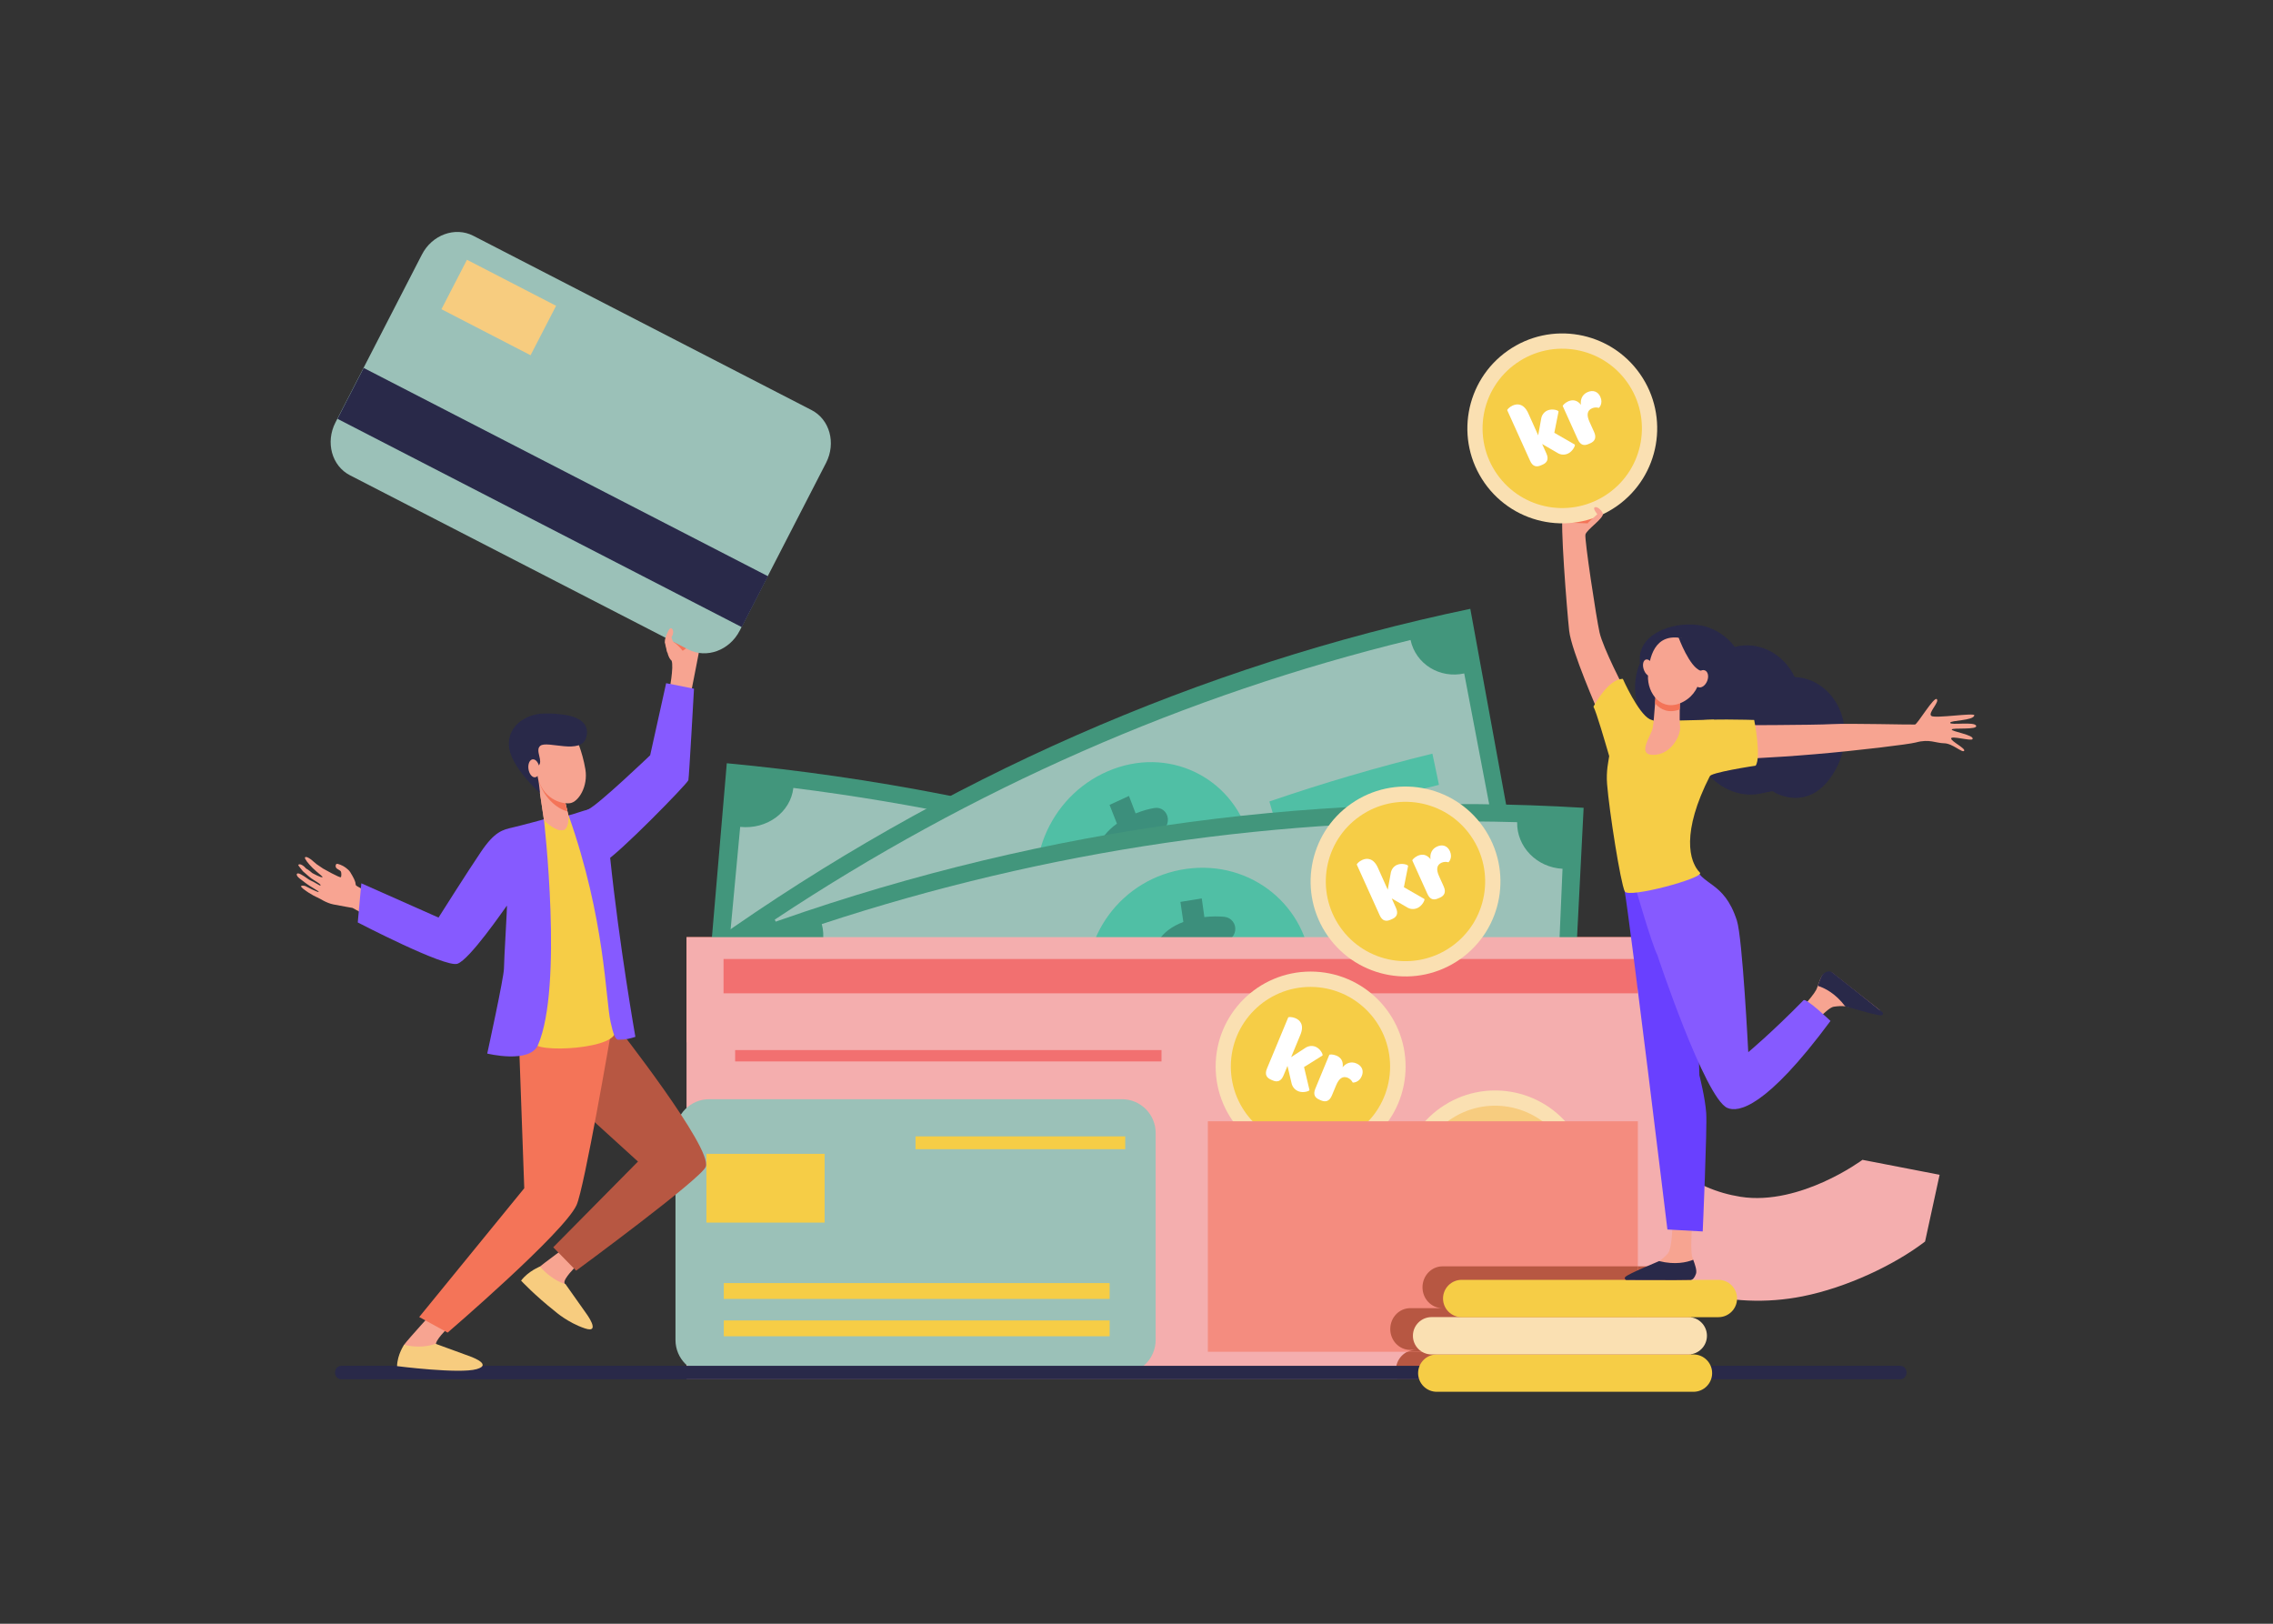 <svg xmlns="http://www.w3.org/2000/svg" xmlns:xlink="http://www.w3.org/1999/xlink" id="Layer_1" x="0px" y="0px" viewBox="0 0 2800 2000" style="enable-background:new 0 0 2800 2000;" xml:space="preserve"><rect x="0" y="0" width="2800" height="2000" fill="#333333" stroke="none"/><style type="text/css">	.st0{fill:#F4AEAE;}	.st1{fill:#F47257;}	.st2{fill:#42967C;}	.st3{fill:#9BC1B8;}	.st4{fill:#50BFA5;}	.st5{fill:#3C8F7C;}	.st6{fill:#B75742;}	.st7{fill:#F27070;}	.st8{fill:#F6CD46;}	.st9{fill:#FAE0B2;}	.st10{fill:#F7CC7F;}	.st11{fill:#FFFFFF;}	.st12{fill:#F48C7F;}	.st13{fill:#292949;}	.st14{fill:#F7A491;}	.st15{fill:#F8A492;}	.st16{fill:#F47458;}	.st17{fill:#865AFF;}	.st18{fill:#6940FF;}</style><g>	<g>		<path class="st0" d="M1980.7,1534.3c-30.5-25.5-46.1-49.1-48.9-53.5l107.1-67.7c0,0-0.1-0.2-0.5-0.7c0.1,0.1,9,13.3,26.9,27.4   c22.8,18.1,49.3,29.6,78.7,34.3c37.5,6,76.1-6.5,102-18.1c28.8-12.9,48.1-27.3,48.3-27.4l95,18.4l-17.9,82.2   c-37.1,28.5-96.1,56.6-150.8,67.5C2129.9,1614.7,2043.3,1586.6,1980.7,1534.3z"></path>	</g>	<rect x="845.7" y="1154.3" class="st1" width="1237.3" height="129.5"></rect>	<g>		<path class="st2" d="M1753.9,1612.7c-279-147.5-582.1-238.3-893.2-267.6c11.5-135,23.1-270,34.6-405   C1255,974,1605.4,1079,1928,1249.5C1870,1370.6,1812,1491.7,1753.9,1612.7z"></path>		<path class="st3" d="M888.2,1271.1c7.9-84.2,15.7-168.4,23.6-252.6c32.7,3.4,62-17.7,65.5-48c299.9,37.7,592.2,125.2,865.9,259.4   c-12.2,27.7,2.1,61.8,31.6,77.1c-35.6,75.9-71.3,151.7-106.9,227.6c-27.1-14.1-59.2-2.4-71.4,25.2   c-240.3-117.8-497-194.8-760.4-227.8C939.7,1301.8,918.2,1274.1,888.2,1271.1z"></path>		<g>			<path class="st4" d="M1532,1285c-25.1,72.4-102.7,109.3-174.6,87.2c-71.9-22.3-118.1-97.4-101.9-172.6    c16.1-75.1,95.9-120,176.8-95C1513.2,1129.5,1557.1,1212.7,1532,1285z"></path>			<path class="st5" d="M1356.7,1346.7c2-8.1,4-16.2,6-24.3c-10.8-3.5-21.1-8.5-29.3-13.7c-6.9-4.4-9.3-13.3-5.6-20.3    c0.1-0.3,0.3-0.6,0.4-0.9c4.1-7.8,14.1-10.3,21.7-5.3c7.7,5.1,16.8,9.6,26.9,12.4c14.7,4.1,26.2,1.5,28.8-8.7    c2.5-9.7-4.2-18.2-22-30c-25.7-17-42.1-34.7-36.4-59.6c5.1-22.6,25.9-36.1,56.3-33.4c2-8.1,4-16.2,6-24.3    c8.9,2.5,17.8,5,26.7,7.6c-1.9,7.5-3.8,15-5.7,22.4c9.7,3.2,17.5,6.9,23.7,10.6c7.7,4.5,10.4,14,6.2,21.1l0,0    c-4.4,7.4-14.3,9.5-22.1,4.7c-5.8-3.6-13.2-7.3-22.7-10c-17.4-4.9-24.8,0.7-26.5,7.9c-2.1,8.5,6,16.3,26.3,30.9    c28.6,19.8,37.2,37.8,30.9,60.5c-6.3,22.6-27.7,36.7-58.2,33.4c-2.2,8.7-4.5,17.3-6.7,26C1373.3,1351.3,1365,1349,1356.7,1346.7z    "></path>			<path class="st4" d="M1212.8,1196.8c-71.1-16.4-142.9-29.8-215.2-40.1c1.7-13,3.3-26,5-38.9c73.3,10.4,146.1,24,218.2,40.6    C1218.2,1171.2,1215.5,1184,1212.8,1196.8z"></path>			<path class="st4" d="M1767.3,1393.7c-66.2-32.4-133.5-61.8-201.8-88.3c4.3-12.3,8.6-24.6,13-36.9    c69.3,26.9,137.5,56.8,204.7,89.6C1777.9,1369.9,1772.6,1381.8,1767.3,1393.7z"></path>		</g>	</g>	<g>		<path class="st2" d="M1884.3,1149.4c-287.9,60.1-562,180.7-807.9,355.2c-66.4-114.7-132.9-229.3-199.3-344   c284.4-201.8,601.3-341.2,934.1-410.7C1835.5,883.1,1859.9,1016.2,1884.3,1149.4z"></path>		<path class="st3" d="M1055.5,1428.3c-41-71.9-81.9-143.9-122.8-215.8c26-18.1,35.9-53.5,21.7-79.8   c242.3-160.8,506.7-277,783.2-344.4c6.4,29.7,35.9,47.8,66.1,41.2c15.8,83,31.7,166,47.5,248.9c-27.8,6.1-45,35.7-38.7,65.4   c-242.8,59.1-475,161.2-687.8,302.4C1110.6,1420,1079.4,1411.6,1055.5,1428.3z"></path>		<g>			<path class="st4" d="M1538.5,1029.9c21.7,73.6-15.1,152.2-80.5,180.4c-65.4,28-141.2-2.3-171-72.4c-29.8-69.9,4.1-156.4,77.8-188    C1438.2,918.3,1516.9,956.5,1538.5,1029.9z"></path>			<path class="st5" d="M1443.4,1190.4c-3-7.7-6-15.4-9-23.1c-10,4.1-20.3,6.7-29.3,7.7c-7.5,0.9-14.3-4.6-15.4-12.6    c0-0.3-0.1-0.6-0.1-1c-1.3-8.8,4.7-17.2,13.1-18c8.5-0.9,17.7-3,26.7-7.2c13.1-6.1,20.1-15.5,16.4-25.3    c-3.5-9.3-13.2-11.8-32.9-9.9c-28.4,2.8-50.3-0.8-60-24.2c-8.7-21.2-0.9-45.2,23-62.3c-3-7.7-6.1-15.4-9.1-23.1    c8-3.7,15.9-7.4,23.9-11c2.7,7.2,5.5,14.3,8.2,21.5c9-3.6,16.7-5.6,23.4-6.7c8.2-1.3,15.4,4.5,16.3,12.9l0,0    c0.9,8.6-5.3,16.7-13.7,17.7c-6.3,0.8-13.8,2.6-22.3,6.5c-15.6,7.1-17.9,16.3-15.2,23.1c3.2,8,13.5,9.2,36.6,7.8    c32.2-2.5,48.4,6.4,56.4,28.5c7.9,21.9,0,46.8-24.4,63.6c3.2,8.3,6.3,16.6,9.5,24.9C1458.1,1183.6,1450.7,1187,1443.4,1190.4z"></path>			<path class="st4" d="M1253.9,1162.8c-61.6,32.2-122,67.2-181.1,105c-6-11.4-11.9-22.8-17.9-34.1    c59.9-38.3,121.2-73.9,183.6-106.5C1243.7,1139,1248.8,1150.9,1253.9,1162.8z"></path>			<path class="st4" d="M1772.6,966.7c-66.8,16.4-132.9,35.8-198,58.1c-3.6-12.5-7.3-25-10.9-37.6c66.1-22.7,133-42.3,200.8-58.9    C1767.1,941.1,1769.8,953.9,1772.6,966.7z"></path>		</g>	</g>	<g>		<path class="st2" d="M1930.2,1401c-299.4-18.1-599.2,25.8-883.6,129.5c-39.2-128.6-78.3-257.2-117.5-385.8   C1258,1024.8,1604.6,974,1950.8,995C1943.9,1130.3,1937.1,1265.7,1930.2,1401z"></path>		<path class="st3" d="M1043.7,1451.1c-23.8-80.5-47.7-161-71.5-241.4c30-10.6,48.1-42.3,40.1-71.5   c277.6-91.3,566.8-133.7,856.6-125.5c-0.6,30.5,24.4,55.8,55.9,57.4c-3.6,84.5-7.3,169-10.9,253.5c-29-1.5-53,22.6-53.6,53.1   c-254.5-7.2-508.4,30-752.2,110.3C1100.2,1457.7,1071.3,1441.3,1043.7,1451.1z"></path>		<g>			<path class="st4" d="M1615.2,1193.7c4.3,76.9-50.4,143.3-121.8,153.2c-71.4,9.7-139.5-39.7-152.7-115.4    c-13.2-75.6,40.6-150.3,120.9-161.3C1541.9,1059.1,1610.9,1116.9,1615.2,1193.7z"></path>			<path class="st5" d="M1483.6,1323.8c-1.2-8.3-2.4-16.5-3.6-24.8c-10.8,1.3-21.7,1.1-30.8-0.3c-7.6-1.1-13.1-8.2-12.4-16.3    c0-0.3,0.1-0.6,0.1-1c0.7-8.8,8.7-15.4,17.2-14c8.6,1.4,18.3,1.8,28.2,0.1c14.4-2.4,23.6-9.7,22.2-20.1    c-1.3-9.9-10.3-15-30.3-18.3c-28.8-4.8-49.7-14.1-53.8-39.3c-3.7-22.8,9.7-43.9,37.3-54.2c-1.2-8.2-2.4-16.5-3.6-24.7    c8.8-1.5,17.5-2.9,26.3-4.3c1.1,7.7,2.1,15.3,3.2,23c9.7-1.1,17.9-1,24.8-0.3c8.4,0.9,14.3,8.5,13.2,16.8l0,0    c-1.1,8.6-9.1,14.7-17.7,13.5c-6.4-0.9-14.3-1.1-23.6,0.4c-17.1,2.8-21.6,11.1-20.5,18.3c1.3,8.6,11.2,12.4,34.5,17.3    c32.5,6.2,46.5,19,49.3,42.5c2.7,23.3-10.9,45.3-39,55c1.2,8.9,2.4,17.8,3.6,26.6C1499.8,1321.1,1491.7,1322.4,1483.6,1323.8z"></path>			<path class="st4" d="M1302.2,1246.8c-68.6,14.8-136.6,32.7-204,53.6c-3.3-12.6-6.5-25.2-9.8-37.8    c68.3-21.2,137.3-39.3,206.8-54.4C1297.6,1221.1,1299.9,1233.9,1302.2,1246.8z"></path>			<path class="st4" d="M1862,1194.6c-70-1.9-140.1-0.6-209.8,3.7c-0.7-13.1-1.4-26.2-2.1-39.2c70.8-4.4,141.8-5.7,212.8-3.8    C1862.6,1168.4,1862.3,1181.5,1862,1194.6z"></path>		</g>	</g>	<rect x="845.7" y="1154.3" class="st0" width="1237.3" height="544.5"></rect>	<path class="st6" d="M2083,1559.8h-306.2c-13.6,0-24.6,11.5-24.6,25.7l0,0c0,14.2,11,25.7,24.6,25.7h-39.7  c-13.6,0-24.6,11.5-24.6,25.7l0,0c0,14.2,11,25.7,24.6,25.7h6.9c-13.6,0-24.6,11.5-24.6,25.7c0,3.7,0.7,7.2,2.1,10.3H2083V1559.8z"></path>	<rect x="891.3" y="1181.2" class="st7" width="1126.3" height="42.3"></rect>	<g>		<path class="st3" d="M1382,1692.1H873.7c-23,0-41.6-18.6-41.6-41.6v-255c0-23,18.6-41.6,41.6-41.6H1382c23,0,41.6,18.6,41.6,41.6   v255C1423.5,1673.5,1404.9,1692.1,1382,1692.1z"></path>		<rect x="870.2" y="1421.2" class="st8" width="145.6" height="84.7"></rect>		<rect x="1127.8" y="1399.7" class="st8" width="258.3" height="15.8"></rect>		<rect x="891.6" y="1580.4" class="st8" width="475.3" height="19.5"></rect>		<rect x="891.6" y="1626.4" class="st8" width="475.3" height="19.5"></rect>	</g>	<rect x="905.6" y="1293.4" class="st7" width="525.2" height="14"></rect>	<g>		<path class="st9" d="M1827.1,1018.6c37.1,52.9,24.3,125.8-28.5,162.9c-52.9,37.1-125.8,24.3-162.9-28.5   c-37.1-52.9-24.3-125.8,28.5-162.9C1717.1,952.9,1790,965.7,1827.1,1018.6z"></path>		<path class="st8" d="M1811.7,1029.4c31.1,44.4,20.4,105.6-24,136.7s-105.6,20.4-136.7-24s-20.4-105.6,24-136.7   C1719.4,974.3,1780.6,985,1811.7,1029.4z"></path>	</g>	<g>		<path class="st9" d="M1937.5,1392.9c37.1,52.9,24.3,125.8-28.5,162.9c-52.9,37.1-125.8,24.3-162.9-28.5   c-37.1-52.9-24.3-125.8,28.5-162.9S1900.4,1340,1937.5,1392.9z"></path>		<path class="st10" d="M1922.1,1403.7c31.1,44.4,20.4,105.6-24,136.7s-105.6,20.4-136.7-24s-20.4-105.6,24-136.7   S1890.9,1359.3,1922.1,1403.7z"></path>		<g>			<path class="st11" d="M1853.1,1529.1l-4.3-15.8c-7.2,1.6-14.6,2.2-20.9,1.8c-5.2-0.3-9.4-4.6-9.5-9.8v-0.6    c-0.1-5.8,4.8-10.5,10.6-10.1c5.9,0.4,12.4,0,18.9-1.8c9.5-2.6,15-8,13.2-14.6c-1.7-6.3-8.1-8.9-21.6-9.7    c-19.4-1.2-33.8-6.2-38.2-22.4c-4-14.7,3.3-28.9,20.1-37.2l-4.3-15.8l16.3-4.4l4,14.7c6.1-1.4,11.3-1.9,15.8-1.9    c5.5,0,9.9,4.4,10,9.8l0,0c0.1,5.6-4.5,10.2-10.2,10.1c-4.2-0.1-9.3,0.3-15.2,1.9c-10.8,2.9-13.1,8.5-11.8,13.2    c1.5,5.5,8.3,7.4,23.8,8.9c21.7,1.6,32.2,8.6,36.2,23.6c4,14.8-3.1,30.3-21.3,38.8l4.6,17L1853.1,1529.1z"></path>		</g>	</g>	<g>		<ellipse class="st9" cx="1614.5" cy="1313.7" rx="117" ry="117"></ellipse>		<ellipse class="st8" cx="1614.3" cy="1313.7" rx="98.1" ry="98.1"></ellipse>	</g>	<rect x="1487.9" y="1381.1" class="st12" width="529.7" height="283.9"></rect>	<path class="st6" d="M1752.3,1585.6L1752.3,1585.6c0,14.2,11,25.7,24.6,25.7h-39.7c-13.6,0-24.6,11.5-24.6,25.7l0,0  c0,14.2,11,25.7,24.6,25.7h6.9c-3.5,0-6.9,0.8-9.9,2.2h283.5v-105.1h-240.8C1763.3,1559.8,1752.3,1571.4,1752.3,1585.6z"></path>	<g>		<g>			<path class="st13" d="M412.7,1690.6L412.7,1690.6c0,4.6,3.4,8.3,7.7,8.3h1920.5c4.3,0,7.7-3.7,7.7-8.3l0,0c0-4.6-3.4-8.3-7.7-8.3    H420.4C416.2,1682.3,412.7,1686,412.7,1690.6z"></path>		</g>		<path class="st8" d="M2086.1,1714.3h-316.2c-12.7,0-23-10.3-23-23l0,0c0-12.7,10.3-23,23-23h316.2c12.7,0,23,10.3,23,23l0,0   C2109.1,1704,2098.8,1714.3,2086.1,1714.3z"></path>		<path class="st9" d="M2079.7,1668.3h-316.2c-12.7,0-23-10.3-23-23l0,0c0-12.7,10.3-23,23-23h316.2c12.7,0,23,10.3,23,23l0,0   C2102.7,1658,2092.4,1668.3,2079.7,1668.3z"></path>		<path class="st8" d="M2116.8,1622.4h-316.2c-12.7,0-23-10.3-23-23l0,0c0-12.7,10.3-23,23-23h316.2c12.7,0,23,10.3,23,23l0,0   C2139.8,1612.1,2129.5,1622.4,2116.8,1622.4z"></path>	</g>	<g>		<g>			<path class="st14" d="M690.4,1541c0,0-36.7,26.4-42.4,34.3c-8.3,11.4,62.1,32.6,54.4,19.3c-1.8-3.1-6.8-13.4-7.1-14.4    c-1.2-5.4,13.8-20,13.8-20L690.4,1541z"></path>			<path class="st10" d="M721.5,1616.9l-24.9-35.2c0,0-15.5-3.6-31.5-21.6c0,0-14.3,5.5-23.2,17.3c0,0,16.7,18,42.3,38.2    c0,0,15.2,13.5,36.3,20.6C741.5,1643.3,721.5,1616.9,721.5,1616.9z"></path>			<path class="st15" d="M384,1059.3c0,0,4.5,4,6.1,5.2c1.9,1.4,7.8,5.3,7.8,5.3s21.4,12.2,22.1,10.6s0.7-6.2-0.4-7.4    s-4.1-2.5-5.2-3.7s-1.4-3.7-0.1-5c1.4-1.4,8.7,2.6,8.7,2.6s5.9,3.3,8.4,7.3c8.6,13.8,6,14.6,7.1,16.3    c1.4,2.1,31.4,15.7,31.4,15.7s89.7,37.3,94.6,39.3h0.1c0.7,4.2-1.6,8-2.7,11.7c-2.1,12.8-6,13.7-8.9,26    c-13.8-7-109-59.4-118.7-64.9c0,0-14.5-2.5-23.6-4.3s-17-7.6-19.5-8.5c-0.4-0.1-8.5-3.6-17.4-10.5c-7.7-6,2.2-3.7,2.2-3.7    s16.2,8.6,16.6,7.2c0.3-1-8.8-5.2-17.3-11.7c-2.2-1.7-4.4-3.3-6.4-4.9c-5.2-4-4.3-8.3,1.8-4.9c2.2,1.2,5.7,3.3,8,5.1    c2.5,2,5.4,3,7.8,4.3c4.7,2.7,8,4.7,8,4.4c0-0.3,1.3-0.4-1-2.3c-2.7-2.2-9.6-5.7-13.4-9.3c-2.2-2-6.9-6-6.9-6s-6.1-7.3-5.8-7.8    c1.6-2.6,7.2,1.2,9.7,4.4c2.6,1.2,7.5,5.5,7.5,5.5s11.8,6.6,12.7,5c0.4-0.7-6.4-5.6-12.3-11.3c-5.5-5.4-10.2-11.7-9.3-12.9    C377.3,1053.9,384,1059.3,384,1059.3z"></path>			<path class="st6" d="M634.3,1269.4l5.8,28.7l145.8,132.6l-104.4,105.6l28.2,28.8c0,0,154.1-113.2,159.7-128    C878,1414.2,759,1263,759,1263L634.3,1269.4z"></path>			<path class="st14" d="M533.2,1616.2c0,0-29.4,32.1-35.2,39.9c-8.3,11.4,53.8,28.1,46.1,14.8c-1.8-3.1-6.8-13.4-7.1-14.4    c-1.2-5.4,13.8-20,13.8-20L533.2,1616.2z"></path>			<path class="st10" d="M576.9,1669.9l-40.5-14.8c0,0-15.3,7-38.6,1.3c0,0-8.2,11.6-8.7,26.3c0,0,76.7,9.8,98.1,3.7    C608.5,1680.3,576.9,1669.9,576.9,1669.9z"></path>			<path class="st16" d="M639.3,1282.7l6.5,180.9l-129.4,158.6l35,19.2c0,0,143.1-122.8,158.8-157c9.7-21.2,42.5-213,42.5-213    L639.3,1282.7z"></path>			<path class="st8" d="M756.9,1267.8c-11.9-26.8-10.5-218.6-56.6-263.5c-16.2,2.7-27.8,4.3-30.5,5c-2.4,19.8-5.1,92.3-6.7,158.8    c-1.1,44.3,0,90.7-5.4,115.2C654.3,1298.4,767.8,1292.2,756.9,1267.8z"></path>			<path class="st17" d="M632,1019.1c-13,3-22.5,5-39.5,30.1c-16.3,24-52.3,81-52.3,81l-95.1-42.2l-4.4,48.2    c0,0,107.5,55.9,122.7,50.9s57.8-67.4,61-71.6c0.7-1-3.6,66.6-3.6,77.4s-20.6,104.8-20.6,104.8s52.3,12.9,62.5-10.5    c31.3-71.7,7.3-278,7.3-278S641.3,1017,632,1019.1z"></path>			<path class="st14" d="M827.3,813.8c-4-3.3-5.7-11.4-6.4-16.5l-1.8-6.8c1.6-0.7,33.3-5.2,42.9-5.4c0.9,3,1.4,5.6,1.1,7.2    c-1.4,7.8-11.4,58.6-11.4,58.6l-27.3,0.5C824.4,851.4,830.3,821.3,827.3,813.8z"></path>			<path class="st17" d="M711,1015.5c0,0,18.7,53.3,34.1,45.6c15.4-7.7,102-96,102.9-100.2c0.9-4.3,6.9-112.6,6.9-112.6l-34.3-6.8    l-19.7,88.8c0,0-63.4,60.6-76.2,66.6C711.8,1002.7,711,1015.5,711,1015.5z"></path>			<path class="st17" d="M761.6,1280.6c10.4,0,14.2-1.4,21.1-3.5c0,0-19.7-111.3-31.2-221.7c-4.5-43.6-8.7-61.5-26.7-58.3    c-5.2,0.9-19.3,6.3-24.4,7.1c45.2,127.9,45.4,226.3,51.8,254.9C755.3,1273.5,758.1,1280.7,761.6,1280.6z"></path>			<path class="st14" d="M695.5,984.9l4.7,19.3c0,0,1.1,16.8-6.7,18.3c-9.4,1.8-23.4-12.3-23.4-12.3l-8.1-54.5L695.5,984.9z"></path>			<path class="st14" d="M695.5,984.9l4.7,19.3c0,0,1.1,16.8-6.7,18.3c-9.4,1.8-23.4-12.3-23.4-12.3l-8.1-54.5L695.5,984.9z"></path>			<path class="st16" d="M662.1,956.1l33.4,28.9l3.5,14.4C686.3,996.3,668.1,982.2,662.1,956.1z"></path>			<path class="st14" d="M695.6,905.9c8.1,0,15.4,5.6,18.2,13.7c2.4,6.7,5.4,16.6,7.3,28c3.5,21-8.4,40.1-18.8,41.7    s-35.1-5.3-40.6-35c-2.3-12.7-5.4-29.4,5-38.2C674.9,909.2,686.3,906,695.6,905.9z"></path>			<path class="st13" d="M665.1,976.8c0,0-36.6-32.6-38.2-58.1c-1.6-25.5,21.9-39.1,42.1-39.8c9.1-0.3,15.2,0.1,24.6,1.3    c20.2,2.5,33.2,11.5,28.6,28c-6.2,22.2-48,3.5-56.6,10.4c-7.1,5.7,4.4,19.3-2.5,24.6c-6.4,4.9-3.2,3.2-1,12.6    C664.3,964.9,665.1,976.8,665.1,976.8z"></path>			<path class="st14" d="M651,947.3c0.9,6.1,4.6,10.6,8.3,10.1s6-5.9,5.1-12s-4.6-10.6-8.3-10.1C652.4,935.8,650.1,941.2,651,947.3z    "></path>			<path class="st16" d="M829.1,790.4c0,0,5.9,3.4,11.8,11.2c0,0,15.4-9.9,14.9-13c-0.7-4.2-16.5,3.6-16.5,3.6L829.1,790.4z"></path>		</g>		<g>			<path class="st3" d="M431.1,585.4L847.9,800c22.4,11.5,50.8,1.2,63.3-23.2l106.4-206.7c12.5-24.4,4.5-53.5-17.9-65L583,290.4    c-22.4-11.5-50.8-1.2-63.3,23.2L413.2,520.4C400.7,544.8,408.7,573.9,431.1,585.4z"></path>							<rect x="645.5" y="332.5" transform="matrix(0.458 -0.889 0.889 0.458 -175.516 937.434)" class="st13" width="70.5" height="560.2"></rect>		</g>					<rect x="579.7" y="317" transform="matrix(0.459 -0.889 0.889 0.459 -4.105 750.717)" class="st10" width="68.5" height="123.5"></rect>		<path class="st14" d="M829,790.1c-0.7-2-2.2-4.7-1.5-5.8c4.4-6.8-0.3-14.2-3.6-8.4c-1.9,3.4-5.2,10.7-4.9,14.6   c0.2,2.8,3,13.4,3,13.4S833.1,801.2,829,790.1z"></path>	</g>	<g>		<g>			<g>				<path class="st14" d="M2084.7,1504.2c0,0-2.6,32-0.5,42.3c1.1,5.6,7.3,17,4.5,22.2s-6.1,6.5-6.1,6.5l-73.8,1.2     c-4,0.1-1.4-2.5,1.9-4.8c5.3-3.8,9.6-6.4,26.5-14.4c1.1-0.5,5.1-3,6.6-3.9c3.7-2.2,7.4-5.7,10.6-9.2c5.3-5.8,5.8-33.9,5.8-33.9     L2084.7,1504.2z"></path>				<path class="st18" d="M2027,1079.5c0,0-31.7-15.6-25.6,18.4s52.6,416.5,52.6,416.5l43.5,2.4c0,0,5.6-127.5,4.3-145.8     c-1.2-18.3-8.4-46.6-8.4-46.6l-3.7-113.1l-41.1-139.7L2027,1079.5z"></path>				<path class="st13" d="M2043.8,1553.3c19.5,4.9,33.9,1.6,42-1.6c2.1,5.8,4.8,13.1,3.4,17.3c-1.8,5.1-4.1,7.4-6.4,7.5     c-17.8,0.5-65.5,0-79.1,0.1c-1.9,0-2.9-2.2-1.7-3.6C2005.3,1569,2042.3,1554.2,2043.8,1553.3z"></path>				<path class="st14" d="M2001.4,849.6c0,0-26.8-51.6-31-70.6c-4.2-18.9-18.6-114.4-17.4-120.5s24-20.9,21.2-26.1     c-2.8-5.2-24.5-5.2-29.5-4.8s-15,3.3-19.2,6.9c-4.3,3.5,4.8,117.9,7.5,142.5s36,100.4,36,100.4L2001.4,849.6z"></path>				<g>					<path class="st14" d="M2210.3,1251.8c0,0,22.1-23.2,27-32.6c2.6-5,5-17.8,10.5-20.1c5.5-2.3,8.9-1.2,8.9-1.2l58,45.6      c3.2,2.5-0.5,2.8-4.5,2.6c-6.5-0.4-11.5-1.1-29.7-5.5c-1.2-0.3-5.9-0.9-7.6-1.1c-4.2-0.6-9.3-0.2-14,0.5      c-7.8,1.2-25.9,22.7-25.9,22.7L2210.3,1251.8z"></path>					<path class="st13" d="M2273,1239.5c-12.1-16.1-25.4-22.6-33.7-25.2c2-5.8,4.3-13.4,8-15.8c4.6-2.9,7.8-2.3,9.6-0.9      c14.1,10.9,51.1,40.6,61.8,49.1c1.5,1.2,0.9,3.5-0.9,3.9C2312.8,1251.5,2274.7,1239.7,2273,1239.5z"></path>					<path class="st13" d="M2210.8,833.9c-13.8-28.9-44.3-44.8-73.8-37.1c-10.6-14.3-27-24.4-44.1-26.8      c-33.7-4.8-77.1,11.6-72.7,46.7c-10.6,24.6-8,58.4,13.2,75c-3.9,32.3,28.5,61,66.8,57.1c15.4,21.3,42.2,33.8,67.3,28.9      c6-1.2,15.2-3.4,16.7-3.1c-2-0.2,43.7,29.7,75.2-23.6C2291.8,896.7,2260.1,836,2210.8,833.9z"></path>					<path class="st17" d="M2014.2,1091.8c0,0,71.1-31.6,72.3-28c8.9,28.7,36.7,19.5,53.1,70.1c6.9,21.2,14,162.1,14,162.1      s28.1-23.3,68.1-64c3.1-3.1,33.2,25.5,33.2,25.5c-79.6,107.5-113.9,113.1-127.2,107.1c-27.7-12.6-86.2-188.3-86.1-188.3      C2034.6,1162.7,2014.2,1091.8,2014.2,1091.8z"></path>					<path class="st14" d="M2132.2,893.3c0,0,102.8-0.1,124.8-1.4c19.9-1.1,99,0.9,102,0.5c3.1-0.4,23.5-35,26.9-31.2      c3.4,3.7-11.4,17.2-6.8,20.6c4.6,3.5,53.6-4.3,53-0.7c-1.2,6.8-29.8,5.9-29.8,9.2s29.9-1.8,32,3.6s-28.8,2.2-30,4.6      c-1.2,2.4,28.6,6.9,25.5,11.9c-1.7,2.7-26.4-4.6-26.3-0.8c0.1,3.7,18.2,12.3,16,15.2c-2.2,3-14.2-9.2-24.7-9.3      c-10.5-0.2-18-5.6-34.7-1c-8.3,2.3-71.3,10-124.6,14.5c-54.6,4.7-99.4,6.1-99.4,6.1L2132.2,893.3z"></path>					<path class="st8" d="M1979.7,966c-1.4-16.5,1.9-29.2,2.6-34.7c-5-17.1-15.6-53.7-19.4-60.9c0,0,17.9-34.4,36.2-34.2      c0,0,18.7,42.2,33.2,49.7c0.2-0.1,5.1,2.2,7.3,2.2c14-0.1,62.8-1.6,71.9-1.7l-5.1,69.3c-35.4,69.4-25.8,105.7-12.3,119.2      c6.3,6.3-88.3,32-92.6,23.1C1996.2,1087.3,1982.4,999.3,1979.7,966z"></path>					<path class="st8" d="M2086.7,888.9c9-4.3,74.2-2.1,74.2-2.1s9.1,45.4,1.8,56.3c0,0-58.3,8.7-56.6,13.5L2086.7,888.9z"></path>					<path class="st14" d="M2069.6,859.8c0,0-1.1,24.8,0,35.1c1.2,10.3-10.6,34.5-32.4,34.9c-21.8,0.4-3.2-23.2-1.3-33.3      c1.9-10.1,4.2-49.9,4.2-49.9L2069.6,859.8z"></path>					<path class="st16" d="M2040.1,846.5c0,0-0.5,9.2-1.3,19.9c6.9,8.2,17.5,12.4,30.4,7.4c0.1-7.7,0.4-14.1,0.4-14.1L2040.1,846.5z      "></path>					<path class="st14" d="M2071.4,786c0,0,12.4,3.7,19.3,16.1c6.9,12.4,9.9,47.6-16.8,62.1s-45-9.9-43.8-32.4      C2031.4,809.4,2038.2,779.8,2071.4,786z"></path>					<path class="st14" d="M2024.8,824.4c1.8,5.6,5.9,9.2,9.1,8.2c3.2-1.1,4.4-6.4,2.6-12s-5.9-9.2-9.1-8.2      C2024.1,813.5,2023,818.9,2024.8,824.4z"></path>					<path class="st13" d="M2067.7,785c0,0,13.5,37,27.4,41.2s12.4,22.2,12.4,22.2s2.6-41.8-10-52.3      C2085,785.7,2067.7,785,2067.7,785z"></path>					<path class="st14" d="M2089,833.3c-2.3,5.7-1,11.6,2.9,13.1s8.8-1.9,11.1-7.6c2.3-5.7,1-11.6-2.9-13.1      C2096.2,824.2,2091.2,827.6,2089,833.3z"></path>				</g>				<path class="st16" d="M1921.6,643.3c0,0,30.1,1.3,33.7,1.3c3.5,0,13.8-10.6,13.8-10.6L1921.6,643.3z"></path>			</g>			<g>				<path class="st9" d="M2020.2,460.5c37.1,52.9,24.3,125.8-28.5,162.9c-52.9,37.1-125.8,24.3-162.9-28.5     c-37.1-52.9-24.3-125.8,28.5-162.9C1910.2,394.8,1983.1,407.6,2020.2,460.5z"></path>				<path class="st8" d="M2004.8,471.3c31.1,44.4,20.4,105.6-24,136.7c-44.4,31.1-105.6,20.4-136.7-24s-20.4-105.6,24-136.7     C1912.5,416.2,1973.7,426.9,2004.8,471.3z"></path>			</g>		</g>		<path class="st14" d="M1955.3,644.6l12.4-11.2c0,0-5.9-7-3.4-8.4c4-2.2,10.8,6.3,10.2,8.3c-0.6,2.1-7.9,8.7-7.9,8.7L1955.3,644.6z   "></path>	</g></g><g>	<path class="st11" d="M1856.7,505.3c-0.3-0.7,2.6-4,6.7-5.8c5.8-2.6,13.8-2.5,19.3,9.7l12.1,27l3.6-19.8c0.7-5.7,4.3-9.3,7.8-10.8  c6.1-2.7,13.7-0.1,13.7,1.3l-5.2,26.2l25.2,14.5c1,0.8-2.4,8.4-8.4,11.1c-3.8,1.7-8.8,2.1-13.7-1.3l-18.1-10.5l5.2,11.6  c3.3,7.2,0.7,11.4-4.4,13.7l-2.1,0.9c-5.5,2.5-10.3,1.8-13.6-5.6L1856.7,505.3z"></path>	<path class="st11" d="M1971.4,488.8c3.7,8.2-1.6,13.7-1.9,13.6c-2.3-0.7-5.4-0.8-8.4,0.5c-6,2.7-6.9,8.3-3,16.8l5.6,12.4  c3.3,7.3,0.6,11.5-4.5,13.8l-2.1,0.9c-5.5,2.5-10.2,1.8-13.5-5.6l-18.5-41c-0.3-0.7,2.5-3.9,6.6-5.8c3.9-1.7,8.7-2.3,13.2,1.5  c0.9,0.6,1.7,1.6,2.6,2.7c-1-6.6,1.7-12.8,8.1-15.6C1962.3,480,1968.5,482.2,1971.4,488.8z"></path></g><g>	<path class="st11" d="M1671.4,1065c-0.3-0.7,2.6-4,6.7-5.8c5.8-2.6,13.8-2.5,19.3,9.7l12.1,27l3.6-19.8c0.7-5.7,4.3-9.3,7.8-10.8  c6.1-2.7,13.7-0.1,13.7,1.3l-5.2,26.2l25.2,14.5c1,0.8-2.4,8.4-8.4,11.1c-3.8,1.7-8.8,2.1-13.7-1.3l-18.1-10.5l5.2,11.6  c3.3,7.2,0.7,11.4-4.4,13.7l-2.1,0.9c-5.5,2.5-10.3,1.8-13.6-5.6L1671.4,1065z"></path>	<path class="st11" d="M1786.1,1048.5c3.7,8.2-1.6,13.7-1.9,13.6c-2.3-0.7-5.4-0.8-8.4,0.5c-6,2.7-6.9,8.3-3,16.8l5.6,12.4  c3.3,7.3,0.6,11.5-4.5,13.8l-2.1,0.9c-5.5,2.5-10.2,1.8-13.5-5.6l-18.5-41c-0.3-0.7,2.5-3.9,6.6-5.8c3.9-1.7,8.7-2.3,13.2,1.5  c0.9,0.6,1.7,1.6,2.6,2.7c-1-6.6,1.7-12.8,8.1-15.6C1777,1039.6,1783.2,1041.9,1786.1,1048.5z"></path></g><g>	<path class="st11" d="M1586.9,1253.2c0.3-0.7,4.7-0.8,8.8,0.9c5.8,2.4,11.3,8.3,6.1,20.7l-11.3,27.3l16.9-11  c4.7-3.4,9.7-3.2,13.2-1.8c6.2,2.6,9.5,9.9,8.5,10.8l-22.7,14.2l6.7,28.3c0.1,1.3-7.8,4-13.8,1.5c-3.8-1.6-7.5-5-8.5-10.8  l-4.8-20.4l-4.9,11.8c-3,7.3-7.8,8.4-13,6.2l-2.1-0.9c-5.5-2.3-8.4-6.2-5.3-13.8L1586.9,1253.2z"></path>	<path class="st11" d="M1677.5,1325.4c-3.4,8.3-11.1,8.2-11.2,7.9c-1.1-2.2-3.1-4.5-6.1-5.8c-6.1-2.5-10.7,0.7-14.3,9.3l-5.2,12.5  c-3.1,7.4-7.9,8.3-13.1,6.2l-2.1-0.9c-5.5-2.3-8.3-6.2-5.2-13.7l17.2-41.6c0.3-0.7,4.6-0.8,8.7,0.9c3.9,1.6,7.6,4.8,7.9,10.6  c0.2,1.1,0,2.4-0.2,3.8c4.2-5.3,10.5-7.5,16.9-4.8C1677.7,1312.7,1680.3,1318.7,1677.5,1325.4z"></path></g></svg>